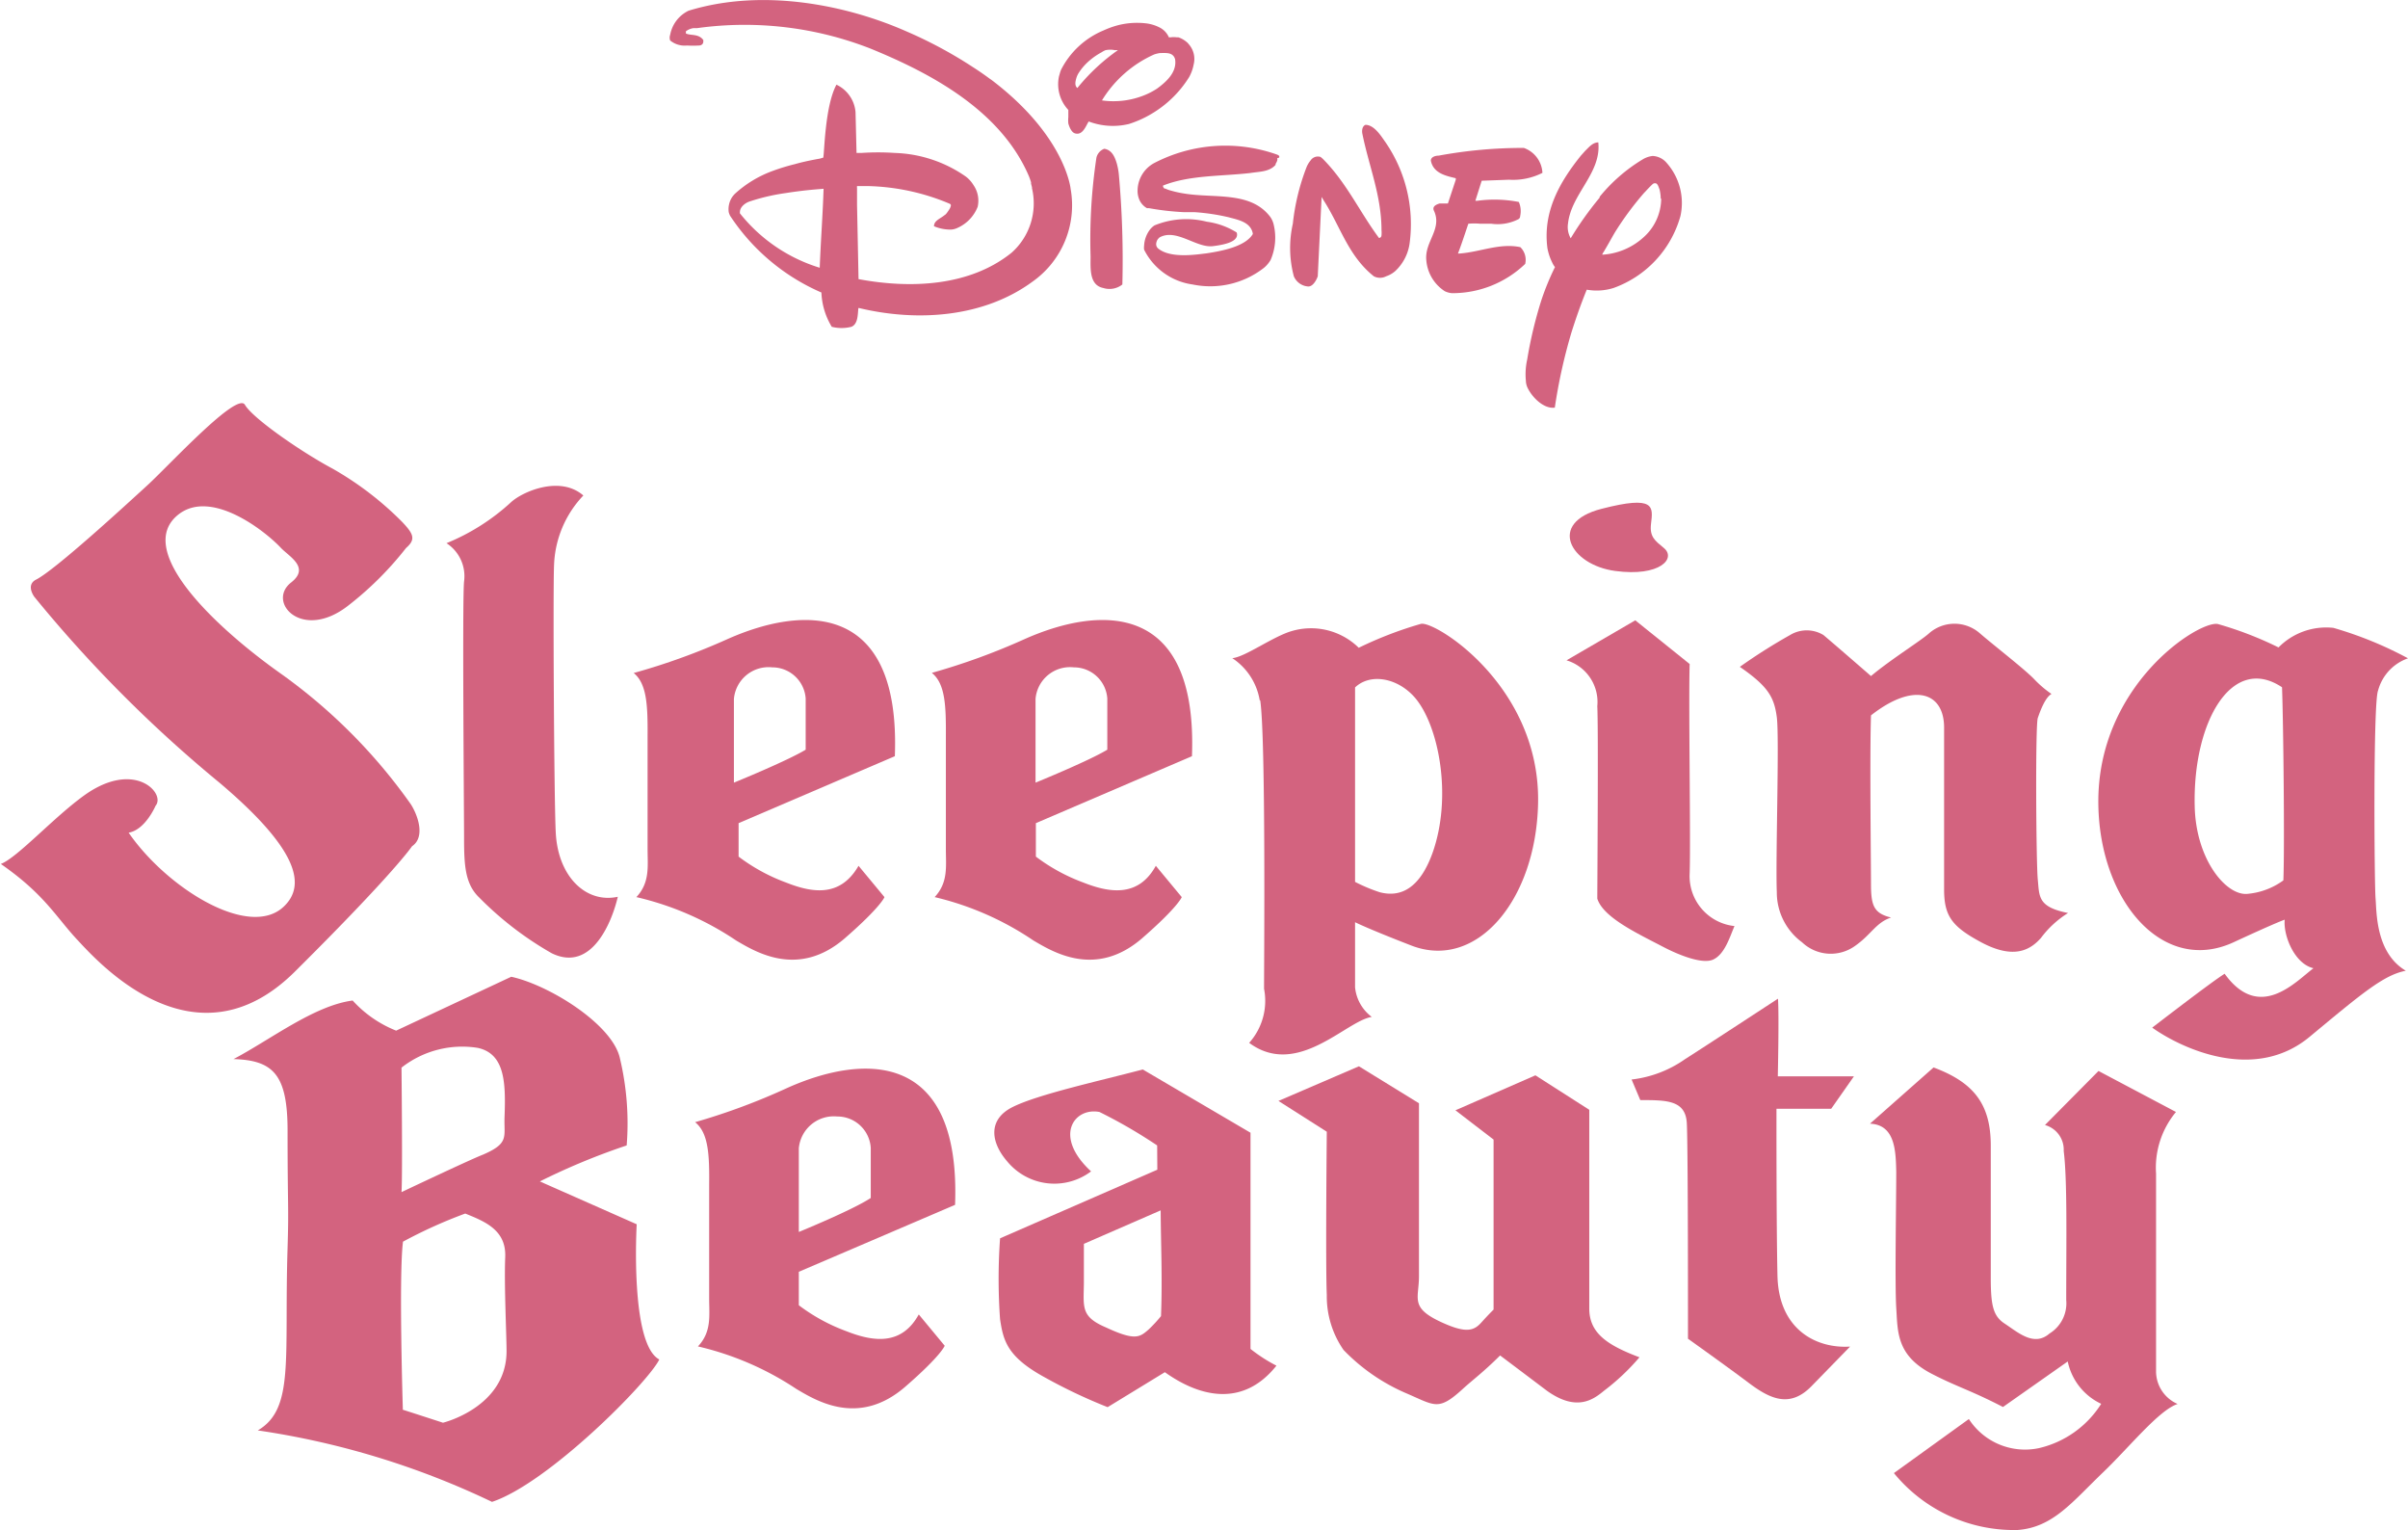 <svg xmlns="http://www.w3.org/2000/svg" viewBox="0 0 143.94 91.44"><defs><style>.cls-1{fill:#d3637f;}</style></defs><g id="レイヤー_2" data-name="レイヤー 2"><g id="design"><path class="cls-1" d="M66.76,9.78c-.12-.41-.3-.82-.75-.89a.75.75,0,0,0-.47.53,32.89,32.89,0,0,0-.35,5.91c0,.7-.09,1.71.76,1.88A1.24,1.24,0,0,0,67.09,17a57,57,0,0,0-.21-6.57A3.84,3.84,0,0,0,66.76,9.78Z"/><path class="cls-1" d="M90.2,10.74a3.88,3.88,0,0,0,2-.41,1.67,1.67,0,0,0-1.11-1.49A27.65,27.65,0,0,0,86,9.3c-.16,0-.47.06-.47.3.15.76.91.91,1.49,1.05l0,.09-.47,1.42h-.12l-.22,0-.16,0c-.19.06-.43.16-.35.4.55,1.12-.56,1.87-.44,3a2.43,2.43,0,0,0,1.1,1.84,1.24,1.24,0,0,0,.43.12,6.29,6.29,0,0,0,4.38-1.75,1.06,1.06,0,0,0-.29-1c-1.23-.26-2.4.29-3.63.38h-.1c.13-.32.36-1,.62-1.78a3.89,3.89,0,0,1,.71,0l.67,0a2.72,2.72,0,0,0,1.63-.28.22.22,0,0,0,.09-.18,1.38,1.38,0,0,0-.08-.84A7.56,7.56,0,0,0,88.3,12h-.11l.38-1.2Z"/><path class="cls-1" d="M99.63,9.74a1.19,1.19,0,0,0-.16-.16,1.17,1.17,0,0,0-.68-.26,1.47,1.47,0,0,0-.59.2,9.91,9.91,0,0,0-2.58,2.24l0,.05a20.07,20.07,0,0,0-1.73,2.43,1.36,1.36,0,0,1-.16-.89c.2-1.78,2-3,1.81-4.84-.34,0-.56.29-.79.51l-.25.28c-1.28,1.59-2.29,3.37-2,5.54a3.23,3.23,0,0,0,.29.86,1.18,1.18,0,0,0,.16.26,15.5,15.5,0,0,0-.82,2,25.43,25.43,0,0,0-.84,3.52,4.05,4.05,0,0,0-.08,1.27h0a1.06,1.06,0,0,0,.09.4c.29.62,1,1.3,1.64,1.21a32,32,0,0,1,1-4.51c.23-.73.53-1.61.91-2.54a3.37,3.37,0,0,0,1.6-.1,6.39,6.39,0,0,0,4-4.3A3.61,3.61,0,0,0,99.63,9.74Zm-.33,2.11h0a3.13,3.13,0,0,1-1.1,2.37,4,4,0,0,1-2.42,1c0-.08.09-.16.13-.25.21-.35.41-.72.62-1.08a18.44,18.44,0,0,1,1.77-2.39.34.34,0,0,0,.06-.06l0,0c.14-.15.28-.3.43-.44a.21.21,0,0,1,.15-.05h0c.15,0,.2.22.26.37a2.28,2.28,0,0,1,.07.57Z"/><path class="cls-1" d="M71.1,2.69h0L71,2.57h0a1.55,1.55,0,0,0-.56-.34h0l-.1,0a1.45,1.45,0,0,0-.37,0h-.1a1.18,1.18,0,0,0-.52-.57,2.38,2.38,0,0,0-.9-.27h0a4.62,4.62,0,0,0-1.67.13,5.49,5.49,0,0,0-.82.3,5,5,0,0,0-2.53,2.34l0,0a1.59,1.59,0,0,0-.07.2l-.06.21a2.25,2.25,0,0,0,.56,2V7a2,2,0,0,0,0,.38,2,2,0,0,0,.09.25c.13.27.25.36.45.36.38,0,.56-.58.68-.73a4.08,4.08,0,0,0,2.4.15A6.44,6.44,0,0,0,69,6.7a6.59,6.59,0,0,0,2.08-2.09,2.46,2.46,0,0,0,.27-.75A1.33,1.33,0,0,0,71.1,2.69ZM64.49,5.15l-.09.11c-.16-.13-.13-.35-.07-.56a1.26,1.26,0,0,1,.13-.31,3.29,3.29,0,0,1,.47-.59,4,4,0,0,1,.91-.67A1.33,1.33,0,0,1,66.08,3l0,0h0a1.36,1.36,0,0,1,.57,0h0a.47.47,0,0,1,.17,0A11.87,11.87,0,0,0,64.49,5.15Zm4.68.14a4.26,4.26,0,0,1-.79.41,4.93,4.93,0,0,1-2.51.3A7,7,0,0,1,69,3.25a2.16,2.16,0,0,1,.34-.08c.36,0,.77-.06.9.36C70.37,4.3,69.73,4.88,69.17,5.29Z"/><path class="cls-1" d="M82.79,8.46c-.24-.34-.65-1-1.17-1-.21.09-.22.38-.18.55.39,1.93,1.14,3.68,1.14,5.75a1.51,1.51,0,0,1,0,.3c0,.09-.07.16-.15.16-1.16-1.56-1.94-3.31-3.37-4.74l-.12-.1a.52.52,0,0,0-.6.21,1.51,1.51,0,0,0-.24.4,13.16,13.16,0,0,0-.82,3.38,6.58,6.58,0,0,0,.06,3.14,1,1,0,0,0,.87.61c.26,0,.47-.35.56-.61L79,11.77l.12.2c1,1.55,1.46,3.31,3,4.54a.8.8,0,0,0,.74,0,1.61,1.61,0,0,0,.53-.3,2.79,2.79,0,0,0,.88-1.74A8.63,8.63,0,0,0,82.79,8.46Z"/><path class="cls-1" d="M76.46,9.42a.15.15,0,0,0,0-.11l-.09-.06A9.22,9.22,0,0,0,69,9.74a1.89,1.89,0,0,0-1,1.62,1.33,1.33,0,0,0,.14.65,1.09,1.09,0,0,0,.42.43l.12,0a16.17,16.17,0,0,0,2.12.24l.63,0a12.56,12.56,0,0,1,2,.3h0c.54.15,1.3.27,1.45.94a.11.11,0,0,1,0,.08c-.46.74-1.84,1-2.76,1.14-.61.07-2.14.32-2.89-.29a.34.34,0,0,1-.12-.25v0h0a.56.56,0,0,1,.11-.32l.09-.09c1-.56,2.2.64,3.19.52s1.32-.33,1.42-.55a.36.36,0,0,0,0-.27,4.48,4.48,0,0,0-1.78-.64,5,5,0,0,0-3.13.22,1.15,1.15,0,0,0-.3.29,1.73,1.73,0,0,0-.32.92.9.9,0,0,0,0,.24A3.82,3.82,0,0,0,71.29,17a5.21,5.21,0,0,0,4.27-1h0a1.83,1.83,0,0,0,.39-.46,3.35,3.35,0,0,0,.18-2.14,1.3,1.3,0,0,0-.2-.44c-1.17-1.54-3.3-1.1-5.11-1.39a6.27,6.27,0,0,1-.83-.18,1.73,1.73,0,0,1-.33-.12l-.05,0h0a.25.25,0,0,1-.09-.13,0,0,0,0,1,0-.05c1.57-.63,3.46-.55,5.21-.75.55-.09,1.14-.06,1.52-.49l0-.06h0a.69.69,0,0,0,.1-.21.35.35,0,0,0,0-.13h0v0Z"/><path class="cls-1" d="M64,11.3h0s-.29-3.16-4.74-6.53l-.09-.06,0,0c-.31-.23-.64-.46-1-.69a26,26,0,0,0-4-2.15C50.68.33,45.65-.74,41.16.64a2,2,0,0,0-1.1,1.44.5.5,0,0,0,0,.34,1.37,1.37,0,0,0,1,.3,6.46,6.46,0,0,0,.72,0c.14,0,.27-.09.26-.25a.24.24,0,0,0,0-.08C41.75,2,41.29,2.14,41,2a.06.06,0,0,1,0,0L41,1.87h0a1,1,0,0,1,.46-.19l.07,0h.15A20.64,20.64,0,0,1,52,2.89c3.61,1.47,7.81,3.69,9.5,7.63a3.85,3.85,0,0,1,.13.37,0,0,0,0,1,0,0,.24.24,0,0,1,0,.08l.06.23a.13.13,0,0,0,0,.06,3.94,3.94,0,0,1-1.22,3.84c-2.48,2-6,2.17-9.15,1.58l-.09-4.44c0-.22,0-.74,0-1a.48.48,0,0,1,0-.12h.67a13.3,13.3,0,0,1,4.88,1.06.11.11,0,0,1,.06.1h0v0a.64.64,0,0,1-.1.24h0l-.06.09c-.11.17-.18.23-.21.24-.26.22-.64.33-.64.67,0,0,0,0,0,0a2.54,2.54,0,0,0,1,.2,1,1,0,0,0,.4-.1,2.29,2.29,0,0,0,1.21-1.26,1.64,1.64,0,0,0-.25-1.3,1.83,1.83,0,0,0-.46-.51,7.82,7.82,0,0,0-4.24-1.41,14.93,14.93,0,0,0-2,0H51.2L51.14,6.7A2,2,0,0,0,50,5.06c-.7,1.29-.72,4.14-.79,4.36L49,9.48c-.46.08-1,.19-1.49.33a12.33,12.33,0,0,0-1.31.4,6.8,6.8,0,0,0-2.27,1.37,1.6,1.6,0,0,0-.16.19,1.32,1.32,0,0,0-.21.91,1.26,1.26,0,0,0,.08.21,12.46,12.46,0,0,0,5.46,4.59,4.26,4.26,0,0,0,.62,2.05,2.39,2.39,0,0,0,1.17,0c.4-.16.38-.73.42-1.12h.05c3.56.85,7.49.53,10.36-1.58A5.58,5.58,0,0,0,64,11.3ZM49,16a9.72,9.72,0,0,1-4.77-3.25.2.2,0,0,1,0-.08h0c0-.31.33-.55.58-.63a12.15,12.15,0,0,1,2.14-.5c1.28-.2,2-.23,2.28-.26C49.18,12.86,49.06,14.4,49,16Z"/><path class="cls-1" d="M111.78,67.15l3.8-3.36C118,64.69,119,66,119,68.46s0,6.72,0,7.94c0,1.65.16,2.25.82,2.69.81.53,1.76,1.41,2.69.6a2.12,2.12,0,0,0,1-2c0-3.56.07-7.17-.15-8.91a1.53,1.53,0,0,0-1.12-1.55L125.44,64l4.63,2.45a5.21,5.21,0,0,0-1.19,3.68V82a2.13,2.13,0,0,0,1.29,1.9c-1.11.36-2.85,2.54-4.44,4.07-1.86,1.78-3,3.3-5.12,3.46a9.27,9.27,0,0,1-7.4-3.4l4.48-3.23a4,4,0,0,0,4.18,1.74,6,6,0,0,0,3.73-2.65,3.61,3.61,0,0,1-2-2.53l-3.87,2.72c-1.93-1-2.77-1.21-4.29-2-2.08-1.09-2-2.5-2.09-3.92s0-6.33,0-8.14C113.32,68.79,113.29,67.21,111.78,67.15Z"/><path class="cls-1" d="M106.28,59.68s-4.43,2.9-5.55,3.61a6.92,6.92,0,0,1-3.2,1.22l.52,1.23c1.57,0,2.7,0,2.78,1.37S100.9,80,100.9,80s2.37,1.69,3.62,2.63,2.45,1.55,3.76.21l2.31-2.37c-2,.13-4.26-1-4.34-4.21-.07-3-.06-10-.06-10h3.27l1.36-1.94h-4.55S106.35,60.71,106.28,59.68Z"/><path class="cls-1" d="M76.42,65.79l4.81-2.07,3.59,2.21V76.27c0,1.35-.57,1.88,1.4,2.77,1.39.63,1.87.5,2.32,0s.74-.78.74-.78V68.1L87,66.35l4.78-2.09L95,66.32S95,77.17,95,78.2c0,1.49,1.12,2.2,3,2.91a13.32,13.32,0,0,1-2.12,2c-.62.51-1.62,1.28-3.41,0C90.92,81.94,89.67,81,89.67,81c-1,1-1.7,1.51-2.23,2-1.47,1.34-1.65,1-3.38.26a11.48,11.48,0,0,1-3.75-2.59,5.62,5.62,0,0,1-1-3.29c-.08-1.74,0-9.75,0-9.75Z"/><path class="cls-1" d="M139.48,37.52a22.51,22.51,0,0,1,4.46,1.82,2.81,2.81,0,0,0-1.79,1.93c-.3.71-.22,11.56-.15,12.4s0,3.27,1.81,4.34c-1.32.25-2.63,1.36-5.74,3.94-3.36,2.8-7.78.63-9.42-.54,0,0,3.59-2.77,4.33-3.22,2.09,2.9,4.26.45,5.31-.33-1.13-.26-1.81-1.94-1.72-2.9,0,0-.36.1-3.06,1.35-4.23,1.95-8-2.48-8.08-8.24-.1-7.11,6-11,7.14-10.78a21.28,21.28,0,0,1,3.63,1.4A4,4,0,0,1,139.48,37.52Zm-3.07,3.55c-3-2-5.34,2.07-5.22,7.11.07,3.23,1.93,5.42,3.21,5.23a4.27,4.27,0,0,0,2.09-.8C136.57,50.7,136.49,43.2,136.41,41.07Z"/><path class="cls-1" d="M104,39.85a33.54,33.54,0,0,1,3-1.9,1.92,1.92,0,0,1,2,0c.76.64,2.84,2.45,2.84,2.45,1.19-1,3-2.12,3.49-2.57a2.3,2.3,0,0,1,3,0c.78.68,2.62,2.1,3.24,2.73a6.46,6.46,0,0,0,1.06.91c-.37.2-.67,1-.82,1.44s-.1,8.62,0,9.65,0,1.64,1.81,2A5.92,5.92,0,0,0,122,56.05c-.62.7-1.6,1.32-3.59.25-1.73-.93-2.2-1.56-2.2-3.15,0-1.36,0-7.54,0-9.67s-1.83-2.73-4.37-.73c-.08,2.46,0,8.79,0,10.08s.17,1.75,1.2,2c-.9.3-1.17,1-2.13,1.68a2.49,2.49,0,0,1-3.19-.2,3.7,3.7,0,0,1-1.51-3c-.08-2,.16-9.22,0-10.45S105.66,41,104,39.85Z"/><path class="cls-1" d="M93.64,39.46l4.11-2.39L101,39.68c-.07,2.52.07,10.66,0,12.53a3,3,0,0,0,2.68,3.13c-.28.65-.58,1.68-1.27,2s-2.22-.35-3-.76c-1.51-.79-3.58-1.75-3.93-2.88,0-.69.07-10.15,0-11.5A2.6,2.6,0,0,0,93.64,39.46Z"/><path class="cls-1" d="M81,41.08c.9-.86,2.52-.59,3.56.59C86,43.32,86.84,47.61,85.62,51c-.75,2.06-1.87,2.65-3.14,2.32A9.86,9.86,0,0,1,81,52.7S81,42.88,81,41.08Zm-5.67.77c.34,2.25.23,15.69.23,17.24a3.76,3.76,0,0,1-.89,3.23C77.55,64.45,80.46,61,82,60.77A2.51,2.51,0,0,1,81,59l0-3.89s.72.37,3.38,1.4C88.27,58,91.82,53.79,91.94,48c.14-7-6.16-10.91-7-10.72a22.84,22.84,0,0,0-3.72,1.43,4.07,4.07,0,0,0-4-1c-1.12.32-2.8,1.56-3.56,1.62A3.75,3.75,0,0,1,75.3,41.85Z"/><path class="cls-1" d="M43.87,46.77s0-4.2,0-5a2.08,2.08,0,0,1,2.29-1.89,2,2,0,0,1,2,1.86c0,1.28,0,2.58,0,3.06C47.06,45.47,43.87,46.77,43.87,46.77Zm-6-6.56c.8.64.85,1.95.84,3.76,0,2.62,0,5.72,0,6.76s.15,2-.67,2.88A17.89,17.89,0,0,1,44,56.2c1.19.7,3.73,2.26,6.5-.13,2.16-1.88,2.37-2.46,2.37-2.46l-1.55-1.87c-1.05,1.81-2.62,1.68-4.33,1a11,11,0,0,1-2.84-1.55v-2l9.34-4c.35-9.29-5.5-9-10-7A39.27,39.27,0,0,1,37.91,40.21Z"/><path class="cls-1" d="M61.9,46.77s0-4.2,0-5a2.07,2.07,0,0,1,2.29-1.89,2,2,0,0,1,2,1.86c0,1.28,0,2.58,0,3.06C65.09,45.47,61.9,46.77,61.9,46.77Zm-6.2-6.56c.8.64.85,1.95.84,3.76,0,2.62,0,5.72,0,6.76s.15,2-.67,2.88a17.79,17.79,0,0,1,5.9,2.59c1.19.7,3.73,2.26,6.5-.13,2.16-1.88,2.37-2.46,2.37-2.46l-1.55-1.87c-1,1.81-2.62,1.68-4.33,1a11,11,0,0,1-2.84-1.55v-2l9.33-4c.35-9.29-5.5-9-10-7A39.27,39.27,0,0,1,55.7,40.21Z"/><path class="cls-1" d="M36.93,53.59c-.31,1.35-1.5,4.56-3.94,3.38a19.85,19.85,0,0,1-4.34-3.33c-.85-.81-.91-1.93-.91-3.58,0-1.29-.11-14.34,0-15.31a2.35,2.35,0,0,0-1.05-2.29A12.87,12.87,0,0,0,30.56,30c.7-.63,2.92-1.6,4.31-.39a6.35,6.35,0,0,0-1.75,4.13c-.07,1.35,0,14.09.1,16C33.35,52.42,35.06,54,36.93,53.59Z"/><path class="cls-1" d="M16.8,32.75c.51.53,1.74,1.17.6,2.06-1.49,1.17.67,3.55,3.44,1.36a19.67,19.67,0,0,0,3.43-3.42c.6-.52.45-.84-.22-1.55A19.19,19.19,0,0,0,19.87,28c-1.87-1-4.76-3-5.23-3.81S10.08,27.84,8.81,29s-5.56,5.11-6.68,5.65c-.48.27-.25.76-.09,1a79,79,0,0,0,11.1,11.14c4.65,3.94,5.18,6.08,3.84,7.37-2.06,2-7-1.08-9.29-4.4,1-.17,1.61-1.61,1.61-1.61.62-.72-1.24-2.78-4.25-.63-1.84,1.32-4,3.72-5,4.11,2.61,1.81,3.29,3.16,4.56,4.52S11.65,64,17.63,58.06s7-7.49,7-7.49c.83-.56.32-1.91-.08-2.52a32.8,32.8,0,0,0-7.8-7.82c-4-2.84-8.73-7.38-6.09-9.48C12.62,29.2,15.83,31.71,16.8,32.75Z"/><path class="cls-1" d="M98.69,31.31c-.09.77.24,1,.76,1.43.77.62-.21,1.74-2.9,1.38s-4.08-2.87-.83-3.71S98.81,30.29,98.69,31.31Z"/><path class="cls-1" d="M37.46,68.45a40,40,0,0,0-5.19,2.15l5.79,2.56s-.42,7.15,1.35,8.08c-.65,1.35-6.63,7.39-10,8.51a48.67,48.67,0,0,0-14-4.27c2.21-1.3,1.57-4.26,1.78-10.91.08-2.63,0-2.27,0-7,0-3.35-.85-4.21-3.23-4.28,2.22-1.17,4.82-3.2,7.12-3.5a7,7,0,0,0,2.6,1.8l6.88-3.22c2.26.49,6.07,2.85,6.5,4.89A16.73,16.73,0,0,1,37.46,68.45ZM24,71.24S28.09,69.3,28.87,69c1.6-.69,1.24-1.06,1.29-2.28.08-2.07,0-3.75-1.6-4.1A5.88,5.88,0,0,0,24,63.8S24.07,70.28,24,71.24Zm.07,13c1,.32,2.41.78,2.41.78s3.79-.92,3.8-4.27c0-.92-.15-4-.08-5.62S29,73,27.81,72.52a28.56,28.56,0,0,0-3.72,1.68C23.83,76.19,24.08,84.21,24.08,84.21Z"/><path class="cls-1" d="M47.75,73.62s0-4.2,0-5a2.1,2.1,0,0,1,2.3-1.9,2,2,0,0,1,2,1.87c0,1.28,0,2.58,0,3C50.94,72.32,47.75,73.62,47.75,73.62Zm-6.2-6.56c.8.64.86,1.94.84,3.76,0,2.62,0,5.72,0,6.76s.16,2-.67,2.88A17.94,17.94,0,0,1,47.6,83c1.2.71,3.73,2.27,6.5-.12,2.17-1.88,2.37-2.46,2.37-2.46l-1.55-1.87c-1,1.81-2.61,1.68-4.33,1a11,11,0,0,1-2.84-1.55V76l9.34-4c.35-9.29-5.51-9-10-7A38.82,38.82,0,0,1,41.55,67.06Z"/><path class="cls-1" d="M69.4,78.65a8.57,8.57,0,0,1-.73.79c-.53.46-.79.71-2.55-.11-1.51-.64-1.35-1.19-1.33-2.62,0-.93,0-.16,0-2.38l4.59-2C69.39,74.37,69.49,76.33,69.4,78.65Zm-.22-8.75L59.78,74a33.66,33.66,0,0,0,0,4.84c.19,1.22.38,2.21,2.62,3.44a31.49,31.49,0,0,0,3.81,1.81L69.63,82c2.17,1.55,4.72,2.06,6.67-.39a9.33,9.33,0,0,1-1.55-1V67.69l-6.44-3.78c-2.61.69-6.28,1.49-7.79,2.25s-1.28,2.14-.3,3.26a3.65,3.65,0,0,0,5,.58c-2.29-2.11-1-3.84.5-3.55a29.86,29.86,0,0,1,3.45,2Z"/></g></g></svg>